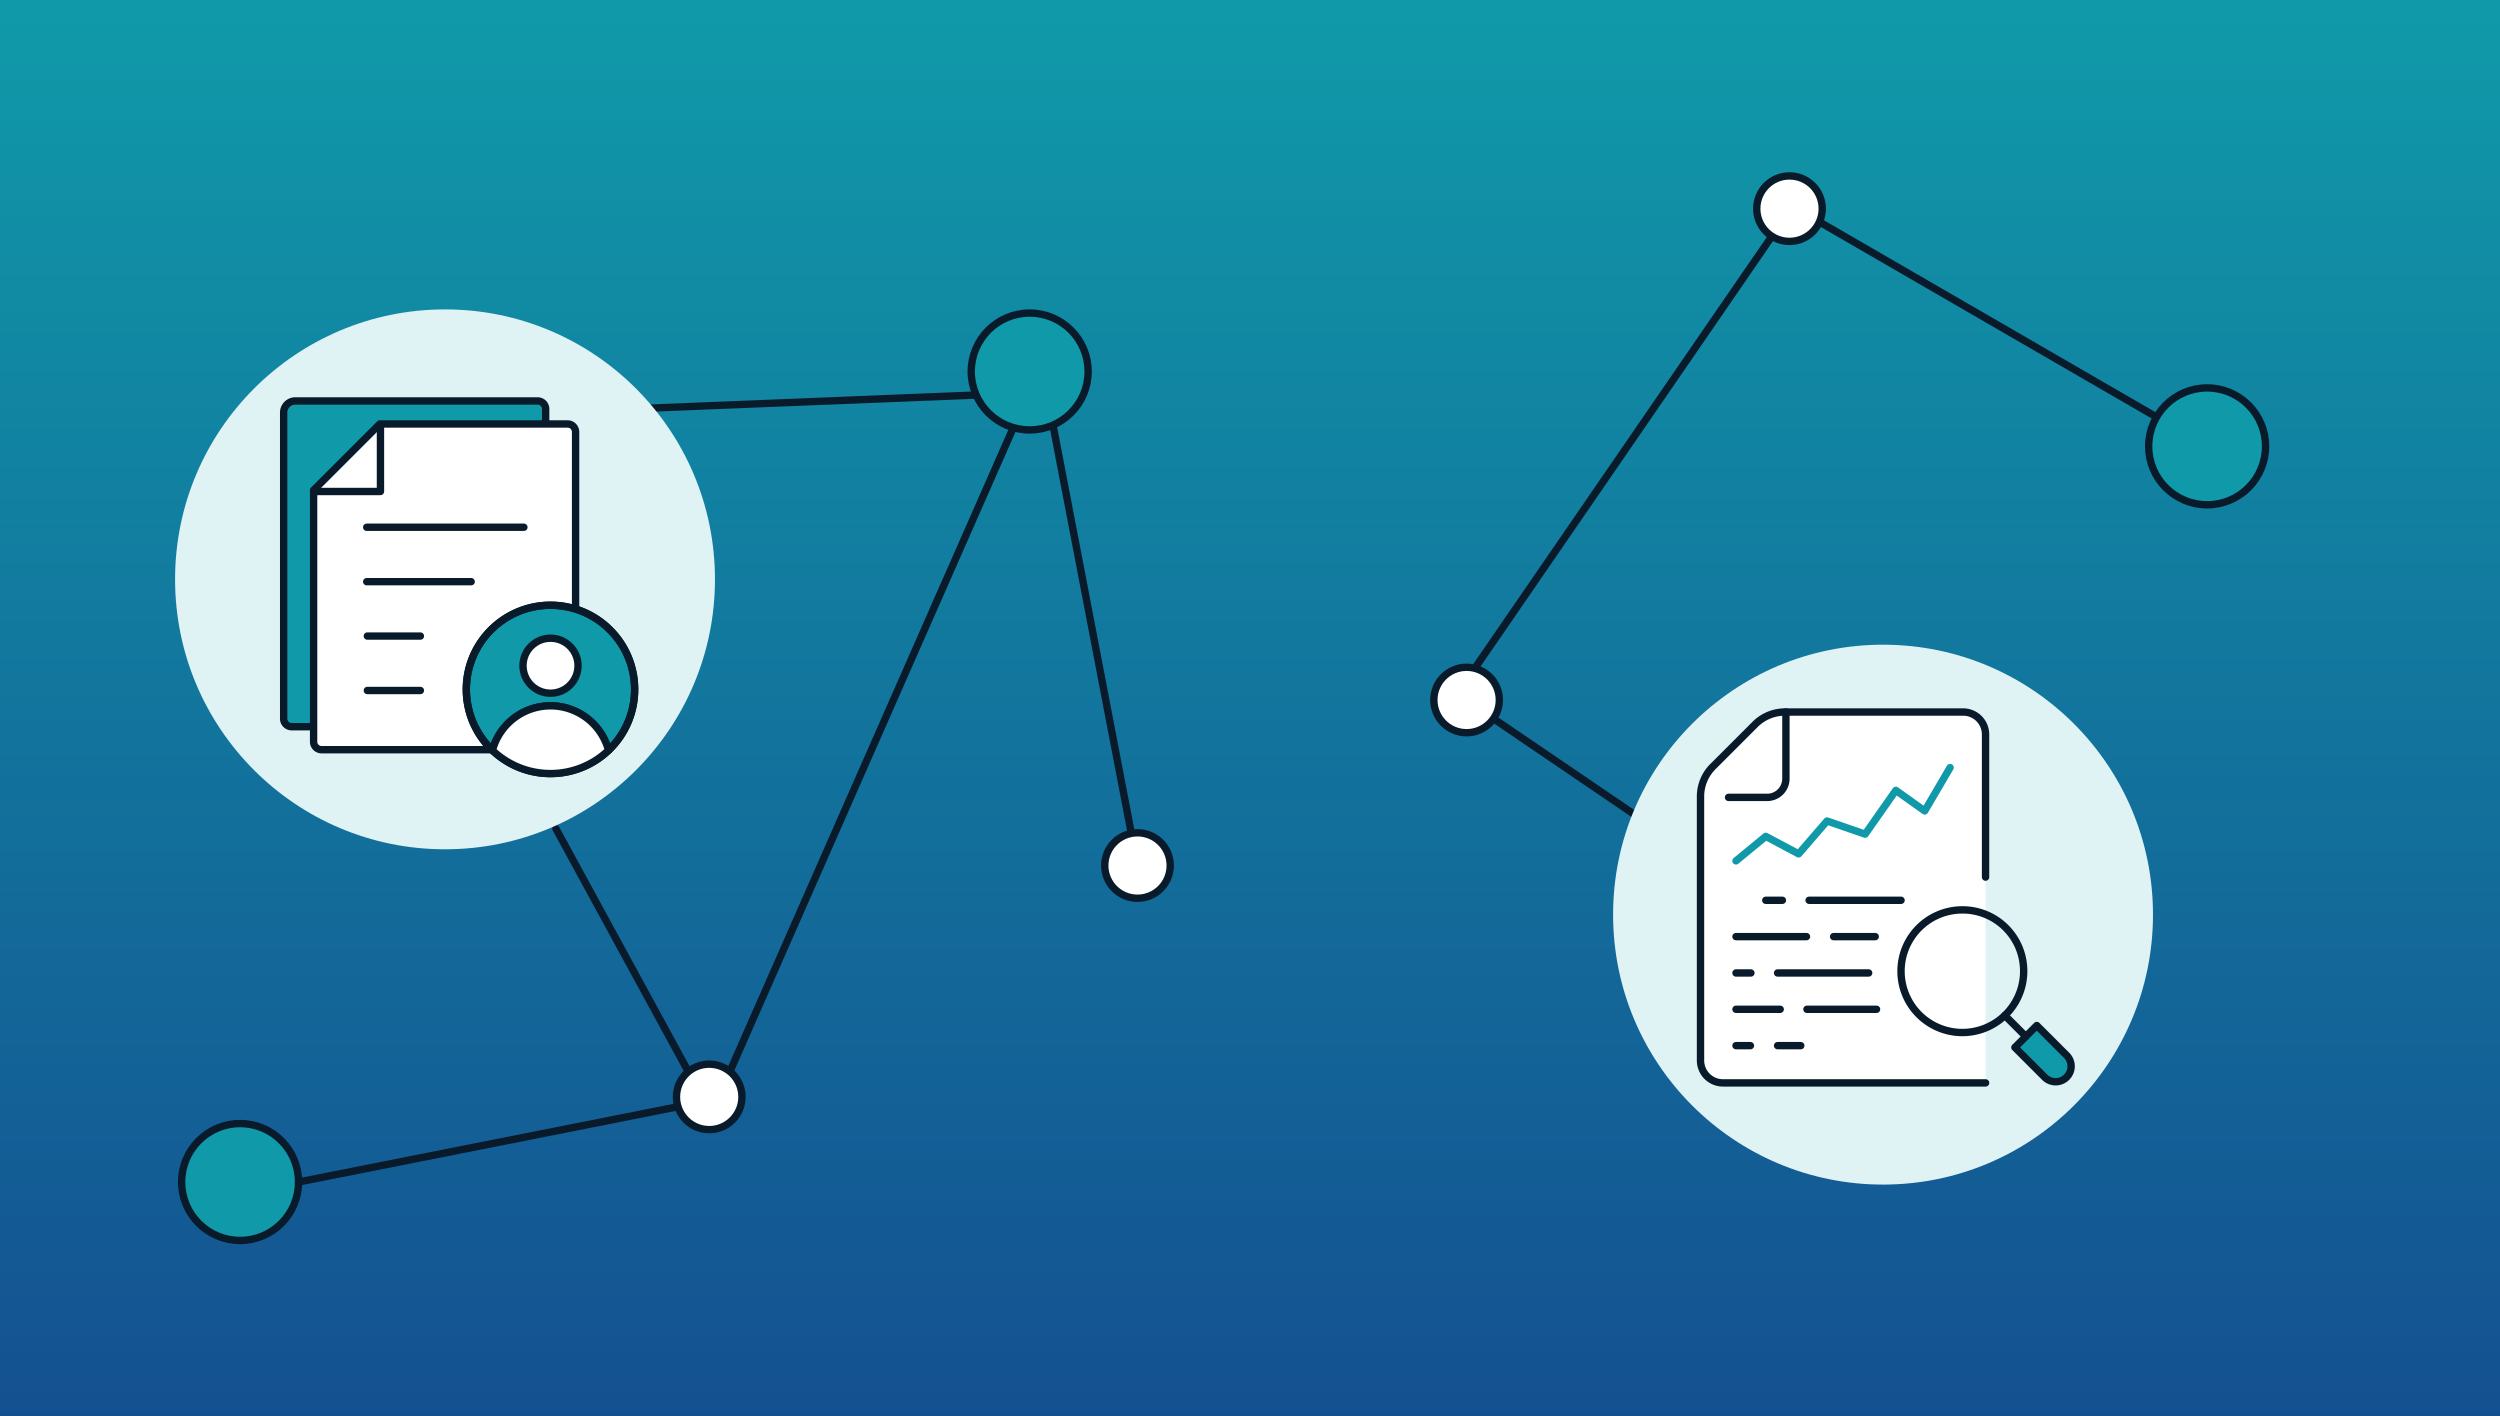 <?xml version="1.0" encoding="UTF-8"?>
<svg xmlns="http://www.w3.org/2000/svg" xmlns:xlink="http://www.w3.org/1999/xlink" id="img-do-you-understand-your-vendors-soc-reports-blog" width="678" height="384" viewBox="0 0 678 384">
  <rect x="0" y="0" width="678" height="384" fill="#333333" stroke="none"/>
  <defs>
    <linearGradient id="linear-gradient" x1="0.5" y1="1" x2="0.5" gradientUnits="objectBoundingBox">
      <stop offset="0" stop-color="#145091"></stop>
      <stop offset="1" stop-color="#109aa9"></stop>
    </linearGradient>
  </defs>
  <g id="Background_Color">
    <rect id="Rectangle_121" data-name="Rectangle 121" width="678" height="384" fill="url(#linear-gradient)"></rect>
  </g>
  <g id="layer">
    <line id="Line_349" data-name="Line 349" x2="25.45" y2="132.62" transform="translate(283.04 102.11)" fill="#fff" stroke="#091b2a" stroke-linecap="round" stroke-linejoin="round" stroke-width="2"></line>
    <path id="Path_655" data-name="Path 655" d="M397.11,185.4l89-129.45,112.46,65.1" fill="none" stroke="#091b2a" stroke-linecap="round" stroke-linejoin="round" stroke-width="2"></path>
    <line id="Line_350" data-name="Line 350" x2="35.62" y2="65.36" transform="translate(150.77 224.75)" fill="none" stroke="#091b2a" stroke-linecap="round" stroke-linejoin="round" stroke-width="2"></line>
    <line id="Line_351" data-name="Line 351" x2="83.29" y2="56.64" transform="translate(398.06 190.16)" fill="#fff" stroke="#091b2a" stroke-linecap="round" stroke-linejoin="round" stroke-width="2"></line>
    <g id="Group_37">
      <g id="Group_36">
        <circle id="Ellipse_17" cx="73.21" cy="73.21" r="73.21" transform="translate(437.47 174.84)" fill="#dff2f4"></circle>
      </g>
    </g>
    <path id="Path_656" data-name="Path 656" d="M538.49,237.86V199.15a6.088,6.088,0,0,0-6.06-6.06H484.34a11.5,11.5,0,0,0-8.55,3.56l-11.04,11.04a11.45,11.45,0,0,0-3.56,8.55v71.37a6.082,6.082,0,0,0,6.06,6.06H538.5V237.86Z" fill="#fff"></path>
    <path id="Path_657" data-name="Path 657" d="M538.49,293.68H467.24a6.082,6.082,0,0,1-6.06-6.06V216.25a11.487,11.487,0,0,1,3.56-8.55l11.04-11.04a11.5,11.5,0,0,1,8.55-3.56h48.09a6.082,6.082,0,0,1,6.06,6.06v38.71" fill="none" stroke="#091b2a" stroke-linecap="round" stroke-linejoin="round" stroke-width="2"></path>
    <path id="Path_658" data-name="Path 658" d="M468.78,216.25h10.45a5.075,5.075,0,0,0,5.11-5.11V193.09" fill="none" stroke="#091b2a" stroke-linecap="round" stroke-linejoin="round" stroke-width="2"></path>
    <path id="Path_659" data-name="Path 659" d="M470.8,233.47l8.08-6.65,8.9,4.75,7.72-8.91,10.33,3.56,8.32-11.87,7.83,5.58,6.89-11.76" fill="none" stroke="#109aa9" stroke-linecap="round" stroke-linejoin="round" stroke-width="2"></path>
    <path id="Path_660" data-name="Path 660" d="M478.88,244.16h4.51m7.24,0h24.94" fill="none" stroke="#091b2a" stroke-linecap="round" stroke-linejoin="round" stroke-width="2"></path>
    <path id="Path_661" data-name="Path 661" d="M470.8,254.01h19.12m7.36,0h11.28" fill="none" stroke="#091b2a" stroke-linecap="round" stroke-linejoin="round" stroke-width="2"></path>
    <path id="Path_662" data-name="Path 662" d="M470.8,263.87h4.04m7.24,0h24.7" fill="none" stroke="#091b2a" stroke-linecap="round" stroke-linejoin="round" stroke-width="2"></path>
    <path id="Path_663" data-name="Path 663" d="M470.8,273.72h11.99m7.25,0h18.88" fill="none" stroke="#091b2a" stroke-linecap="round" stroke-linejoin="round" stroke-width="2"></path>
    <path id="Path_664" data-name="Path 664" d="M470.8,283.58h3.92m7.36,0h6.29" fill="none" stroke="#091b2a" stroke-linecap="round" stroke-linejoin="round" stroke-width="2"></path>
    <path id="Path_665" data-name="Path 665" d="M552.38,278.12l-5.94,5.94,8.08,8.08a4.2,4.2,0,0,0,5.94-5.94l-8.08-8.07Z" fill="#109aa9" stroke="#091b2a" stroke-linecap="round" stroke-linejoin="round" stroke-width="2"></path>
    <line id="Line_352" data-name="Line 352" x1="5.7" y1="5.7" transform="translate(543.71 275.39)" fill="none" stroke="#091b2a" stroke-linecap="round" stroke-linejoin="round" stroke-width="2"></line>
    <path id="Path_666" data-name="Path 666" d="M548.82,263.39a16.63,16.63,0,1,1-16.63-16.63,16.578,16.578,0,0,1,16.63,16.63Z" fill="none" stroke="#091b2a" stroke-linecap="round" stroke-linejoin="round" stroke-width="2"></path>
    <circle id="Ellipse_130" data-name="Ellipse 130" cx="8.88" cy="8.88" r="8.88" transform="translate(388.86 180.96)" fill="#fff" stroke="#091b2a" stroke-linecap="round" stroke-linejoin="round" stroke-width="2"></circle>
    <circle id="Ellipse_131" data-name="Ellipse 131" cx="8.88" cy="8.88" r="8.88" transform="translate(299.61 225.85)" fill="#fff" stroke="#091b2a" stroke-linecap="round" stroke-linejoin="round" stroke-width="2"></circle>
    <circle id="Ellipse_132" data-name="Ellipse 132" cx="8.88" cy="8.88" r="8.88" transform="translate(476.43 47.71)" fill="#fff" stroke="#091b2a" stroke-linecap="round" stroke-linejoin="round" stroke-width="2"></circle>
    <circle id="Ellipse_133" data-name="Ellipse 133" cx="15.85" cy="15.85" r="15.85" transform="translate(582.72 105.2)" fill="#109aa9" stroke="#091b2a" stroke-linecap="round" stroke-linejoin="round" stroke-width="2"></circle>
    <circle id="Ellipse_134" data-name="Ellipse 134" cx="15.85" cy="15.85" r="15.85" transform="translate(49.26 304.71)" fill="#109aa9" stroke="#091b2a" stroke-linecap="round" stroke-linejoin="round" stroke-width="2"></circle>
    <line id="Line_353" data-name="Line 353" y1="21.25" x2="107.1" transform="translate(80.95 299.31)" fill="none" stroke="#091b2a" stroke-linecap="round" stroke-linejoin="round" stroke-width="2"></line>
    <path id="Path_667" data-name="Path 667" d="M196.62,293.6l82.34-187.04-106.61,4.28" fill="none" stroke="#091b2a" stroke-linecap="round" stroke-linejoin="round" stroke-width="2"></path>
    <g id="Group_37-2">
      <g id="Group_36-2">
        <circle id="Ellipse_17-2" cx="73.21" cy="73.21" r="73.21" transform="translate(47.48 83.91)" fill="#dff2f4"></circle>
      </g>
    </g>
    <path id="Path_668" data-name="Path 668" d="M136.17,108.74h9.65a2.164,2.164,0,0,1,2.16,2.16v82.4a3.777,3.777,0,0,1-3.78,3.78H79.09a2.164,2.164,0,0,1-2.16-2.16V111.89a3.15,3.15,0,0,1,3.15-3.15Z" fill="#109aa9"></path>
    <path id="Path_669" data-name="Path 669" d="M136.17,108.74h9.65a2.164,2.164,0,0,1,2.16,2.16v82.4a3.777,3.777,0,0,1-3.78,3.78H79.09a2.164,2.164,0,0,1-2.16-2.16V111.89a3.15,3.15,0,0,1,3.15-3.15Z" fill="none" stroke="#091b2a" stroke-linecap="round" stroke-linejoin="round" stroke-width="2"></path>
    <path id="Path_670" data-name="Path 670" d="M144.29,114.98h9.65a2.164,2.164,0,0,1,2.16,2.16v82.4a3.777,3.777,0,0,1-3.78,3.78H87.21a2.164,2.164,0,0,1-2.16-2.16V132.93L103,114.98h41.29Z" fill="#fff" stroke="#091b2a" stroke-linecap="round" stroke-linejoin="round" stroke-width="2"></path>
    <line id="Line_354" data-name="Line 354" x1="42.63" transform="translate(99.45 142.99)" fill="#fff" stroke="#091b2a" stroke-linecap="round" stroke-linejoin="round" stroke-width="2"></line>
    <line id="Line_355" data-name="Line 355" x1="28.33" transform="translate(99.45 157.75)" fill="#fff" stroke="#091b2a" stroke-linecap="round" stroke-linejoin="round" stroke-width="2"></line>
    <line id="Line_356" data-name="Line 356" x1="14.39" transform="translate(99.62 172.5)" fill="#fff" stroke="#091b2a" stroke-linecap="round" stroke-linejoin="round" stroke-width="2"></line>
    <line id="Line_357" data-name="Line 357" x1="14.39" transform="translate(99.62 187.26)" fill="#fff" stroke="#091b2a" stroke-linecap="round" stroke-linejoin="round" stroke-width="2"></line>
    <path id="Path_671" data-name="Path 671" d="M85.05,133.29h18.13V115.46" fill="none" stroke="#091b2a" stroke-linecap="round" stroke-linejoin="round" stroke-width="2"></path>
    <path id="Path_672" data-name="Path 672" d="M172.11,186.96a22.729,22.729,0,0,1-7.08,16.52,16.3,16.3,0,0,0-31.48.01,22.825,22.825,0,1,1,38.56-16.53Z" fill="#109aa9" stroke="#091b2a" stroke-linecap="round" stroke-linejoin="round" stroke-width="2"></path>
    <circle id="Ellipse_135" data-name="Ellipse 135" cx="22.82" cy="22.82" r="22.82" transform="translate(126.48 164.15)" fill="none" stroke="#091b2a" stroke-linecap="round" stroke-linejoin="round" stroke-width="2"></circle>
    <circle id="Ellipse_136" data-name="Ellipse 136" cx="7.46" cy="7.46" r="7.46" transform="translate(141.84 173.08)" fill="#fff" stroke="#091b2a" stroke-linecap="round" stroke-linejoin="round" stroke-width="2"></circle>
    <path id="Path_673" data-name="Path 673" d="M165.03,203.48a22.8,22.8,0,0,1-31.48.01,16.3,16.3,0,0,1,31.48-.01Z" fill="#fff" stroke="#091b2a" stroke-linecap="round" stroke-linejoin="round" stroke-width="2"></path>
    <circle id="Ellipse_137" data-name="Ellipse 137" cx="15.85" cy="15.85" r="15.85" transform="translate(263.4 84.9)" fill="#109aa9" stroke="#091b2a" stroke-linecap="round" stroke-linejoin="round" stroke-width="2"></circle>
    <circle id="Ellipse_138" data-name="Ellipse 138" cx="8.88" cy="8.88" r="8.88" transform="translate(183.46 288.6)" fill="#fff" stroke="#091b2a" stroke-linecap="round" stroke-linejoin="round" stroke-width="2"></circle>
  </g>
</svg>
